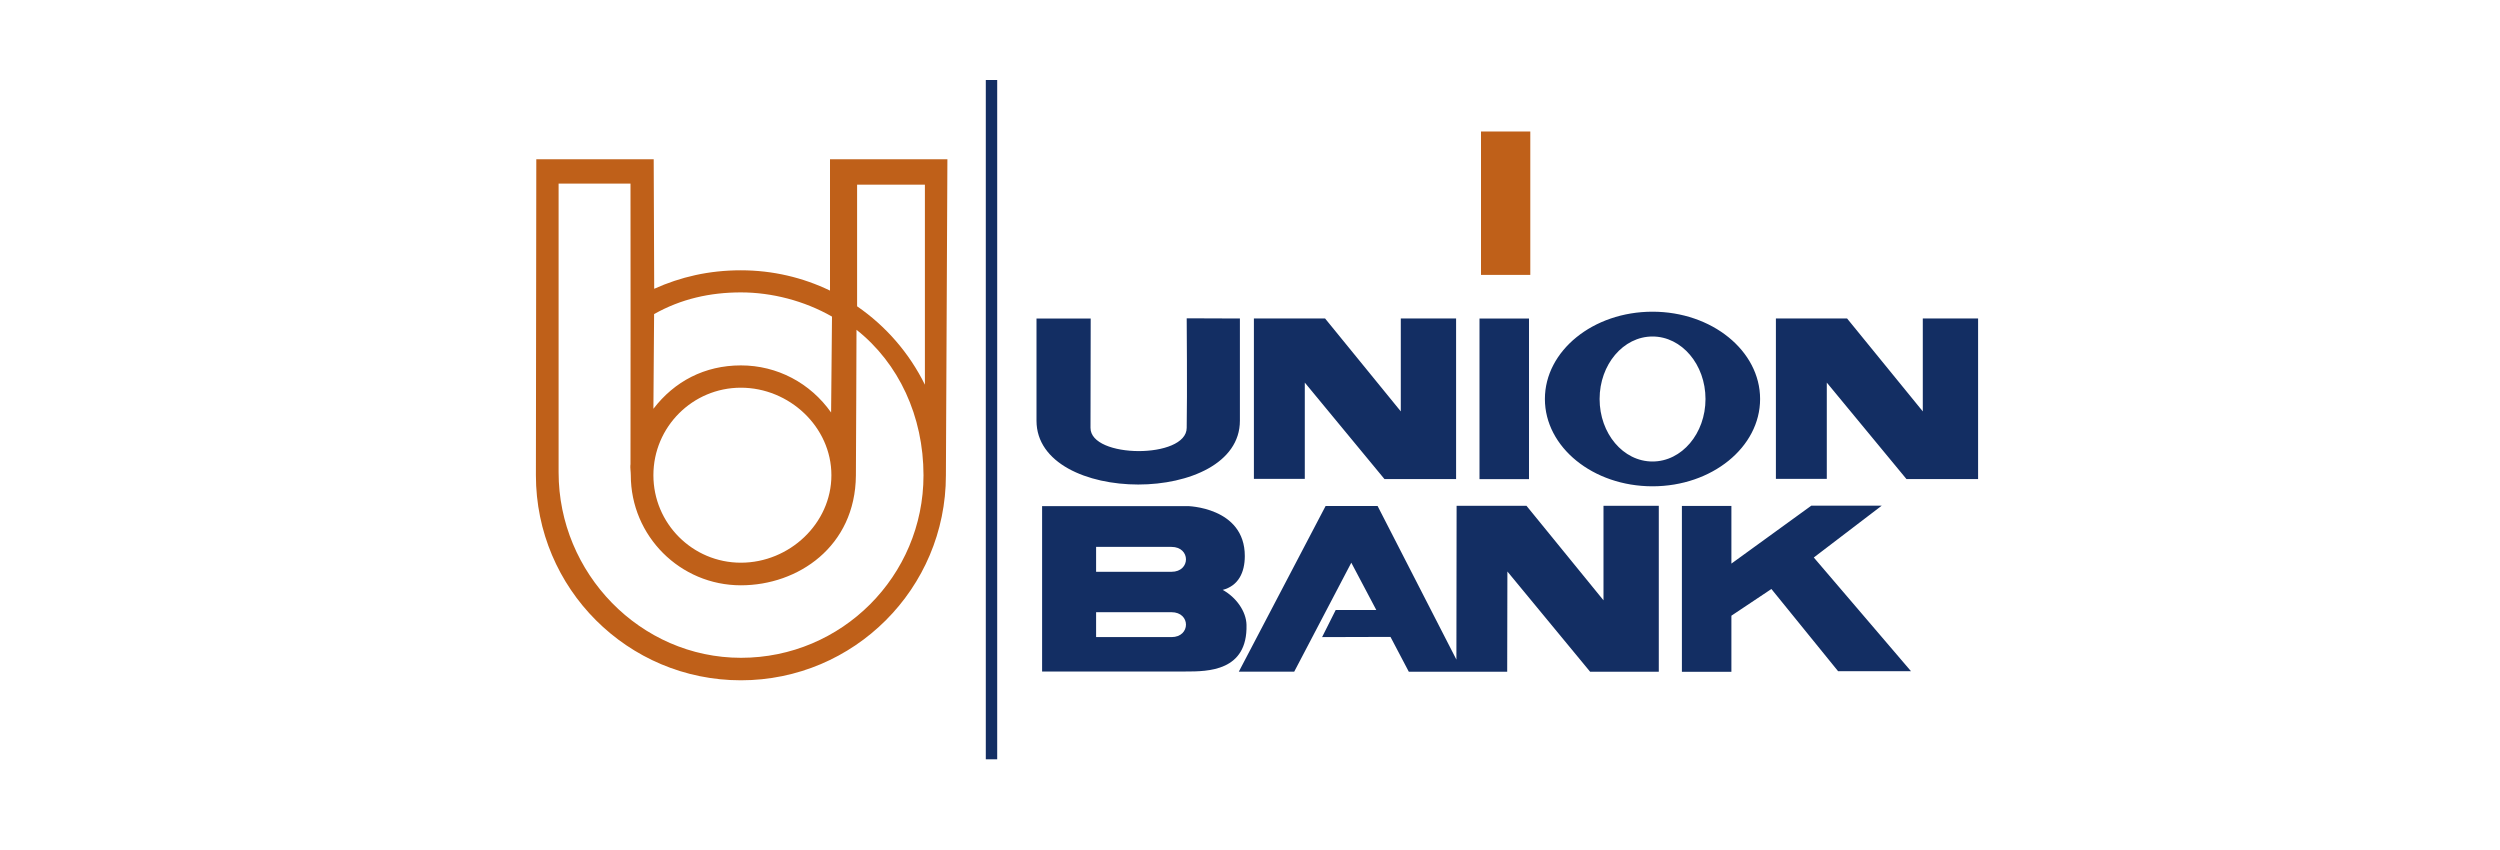 <?xml version="1.0" encoding="UTF-8"?>
<svg id="Layer_1" data-name="Layer 1" xmlns="http://www.w3.org/2000/svg" viewBox="0 0 250 85">
  <path id="path619" d="M98.58,64.54V8h1.14v67.93h-1.14v-11.39Z" style="fill: #132e63;"/>
  <path id="path631" d="M165.25,31.17c-5.94,0-10.76,3.91-10.76,8.73s4.82,8.73,10.76,8.73,10.76-3.91,10.76-8.73-4.82-8.73-10.76-8.73h0ZM118.67,31.83s.06,7.64,0,10.95c0,3.13-9.64,3.08-9.62,0l.02-10.93h-5.42v10.22c0,8.51,20.35,8.51,20.34,0v-10.22l-5.33-.02ZM125.39,31.85v16.04h5.09v-9.63l7.97,9.65h7.16v-16.06h-5.53v9.29l-7.57-9.29h-7.13ZM147.95,31.85v16.06h4.95v-16.06h-4.95ZM177.59,31.85v16.04h5.09v-9.63l7.97,9.65h7.16v-16.06h-5.53v9.29l-7.57-9.29h-7.13ZM165.25,33.65c2.92,0,5.3,2.8,5.3,6.25s-2.37,6.25-5.3,6.25-5.29-2.8-5.29-6.25,2.37-6.25,5.29-6.25ZM181.14,50.56l-8,5.8v-5.77h-4.95v16.59h4.95v-5.61l4-2.67,6.67,8.22h7.29l-9.72-11.37,6.79-5.18h-7.03ZM145.66,50.58l-.02,15.38-7.88-15.36h-5.2l-8.68,16.57h5.54l5.71-10.9,2.5,4.73h-4.06l-1.36,2.71,6.84-.02,1.83,3.48h9.84l.02-10.02,8.27,10.02h6.87v-16.59h-5.53v9.45l-7.7-9.45h-6.99ZM104.21,50.6v16.55h14.36c2.22,0,6.2-.02,6.08-4.67-.03-1.34-1.03-2.75-2.38-3.49,1.56-.41,2.21-1.73,2.21-3.39,0-4.91-5.8-5.01-5.8-4.99h-14.46ZM109.61,54.69h7.54c1.93,0,1.93,2.49,0,2.49h-7.54v-2.49ZM109.61,61.22h7.54c1.93,0,1.93,2.49,0,2.49h-7.54v-2.49Z" style="fill: #132e63;"/>
  <path id="path677" d="M83,15.92v13.14c-2.69-1.3-5.72-2.03-8.91-2.03s-6.03.66-8.67,1.85l-.05-12.95h-11.74l-.04,31.6c0,11.32,9.18,20.5,20.5,20.5s20.5-9.18,20.5-20.5l.15-31.6h-11.74ZM92.49,38.47c-1.56-3.16-3.9-5.86-6.78-7.84v-12.16h6.78v20ZM63.04,46.46c-.03.35.04.71.04,1.06,0,6.08,4.93,11.01,11.01,11.01,5.71,0,11.44-3.87,11.5-10.98,0-.05.07-14.19.06-14.57,4.23,3.34,6.7,8.65,6.7,14.55,0,10.08-8.17,18.25-18.25,18.25s-18.24-8.46-18.24-18.54v-28.88h7.19c0,.66.02,26.46,0,28.11M74.09,56.27c-4.83,0-8.75-3.92-8.75-8.75s3.92-8.75,8.75-8.75,9.05,3.91,9.05,8.75-4.21,8.75-9.05,8.75M83.2,31.66l-.09,9.59c-2.08-2.95-5.39-4.71-9.02-4.71s-6.65,1.6-8.75,4.34l.07-9.47c2.69-1.52,5.6-2.17,8.68-2.17s6.33.83,9.11,2.42" style="fill: #bf6019;"/>
  <path id="path679" d="M148.1,13.15h4.93v14.34h-4.93v-14.34Z" style="fill: #bf6019;"/>
</svg>